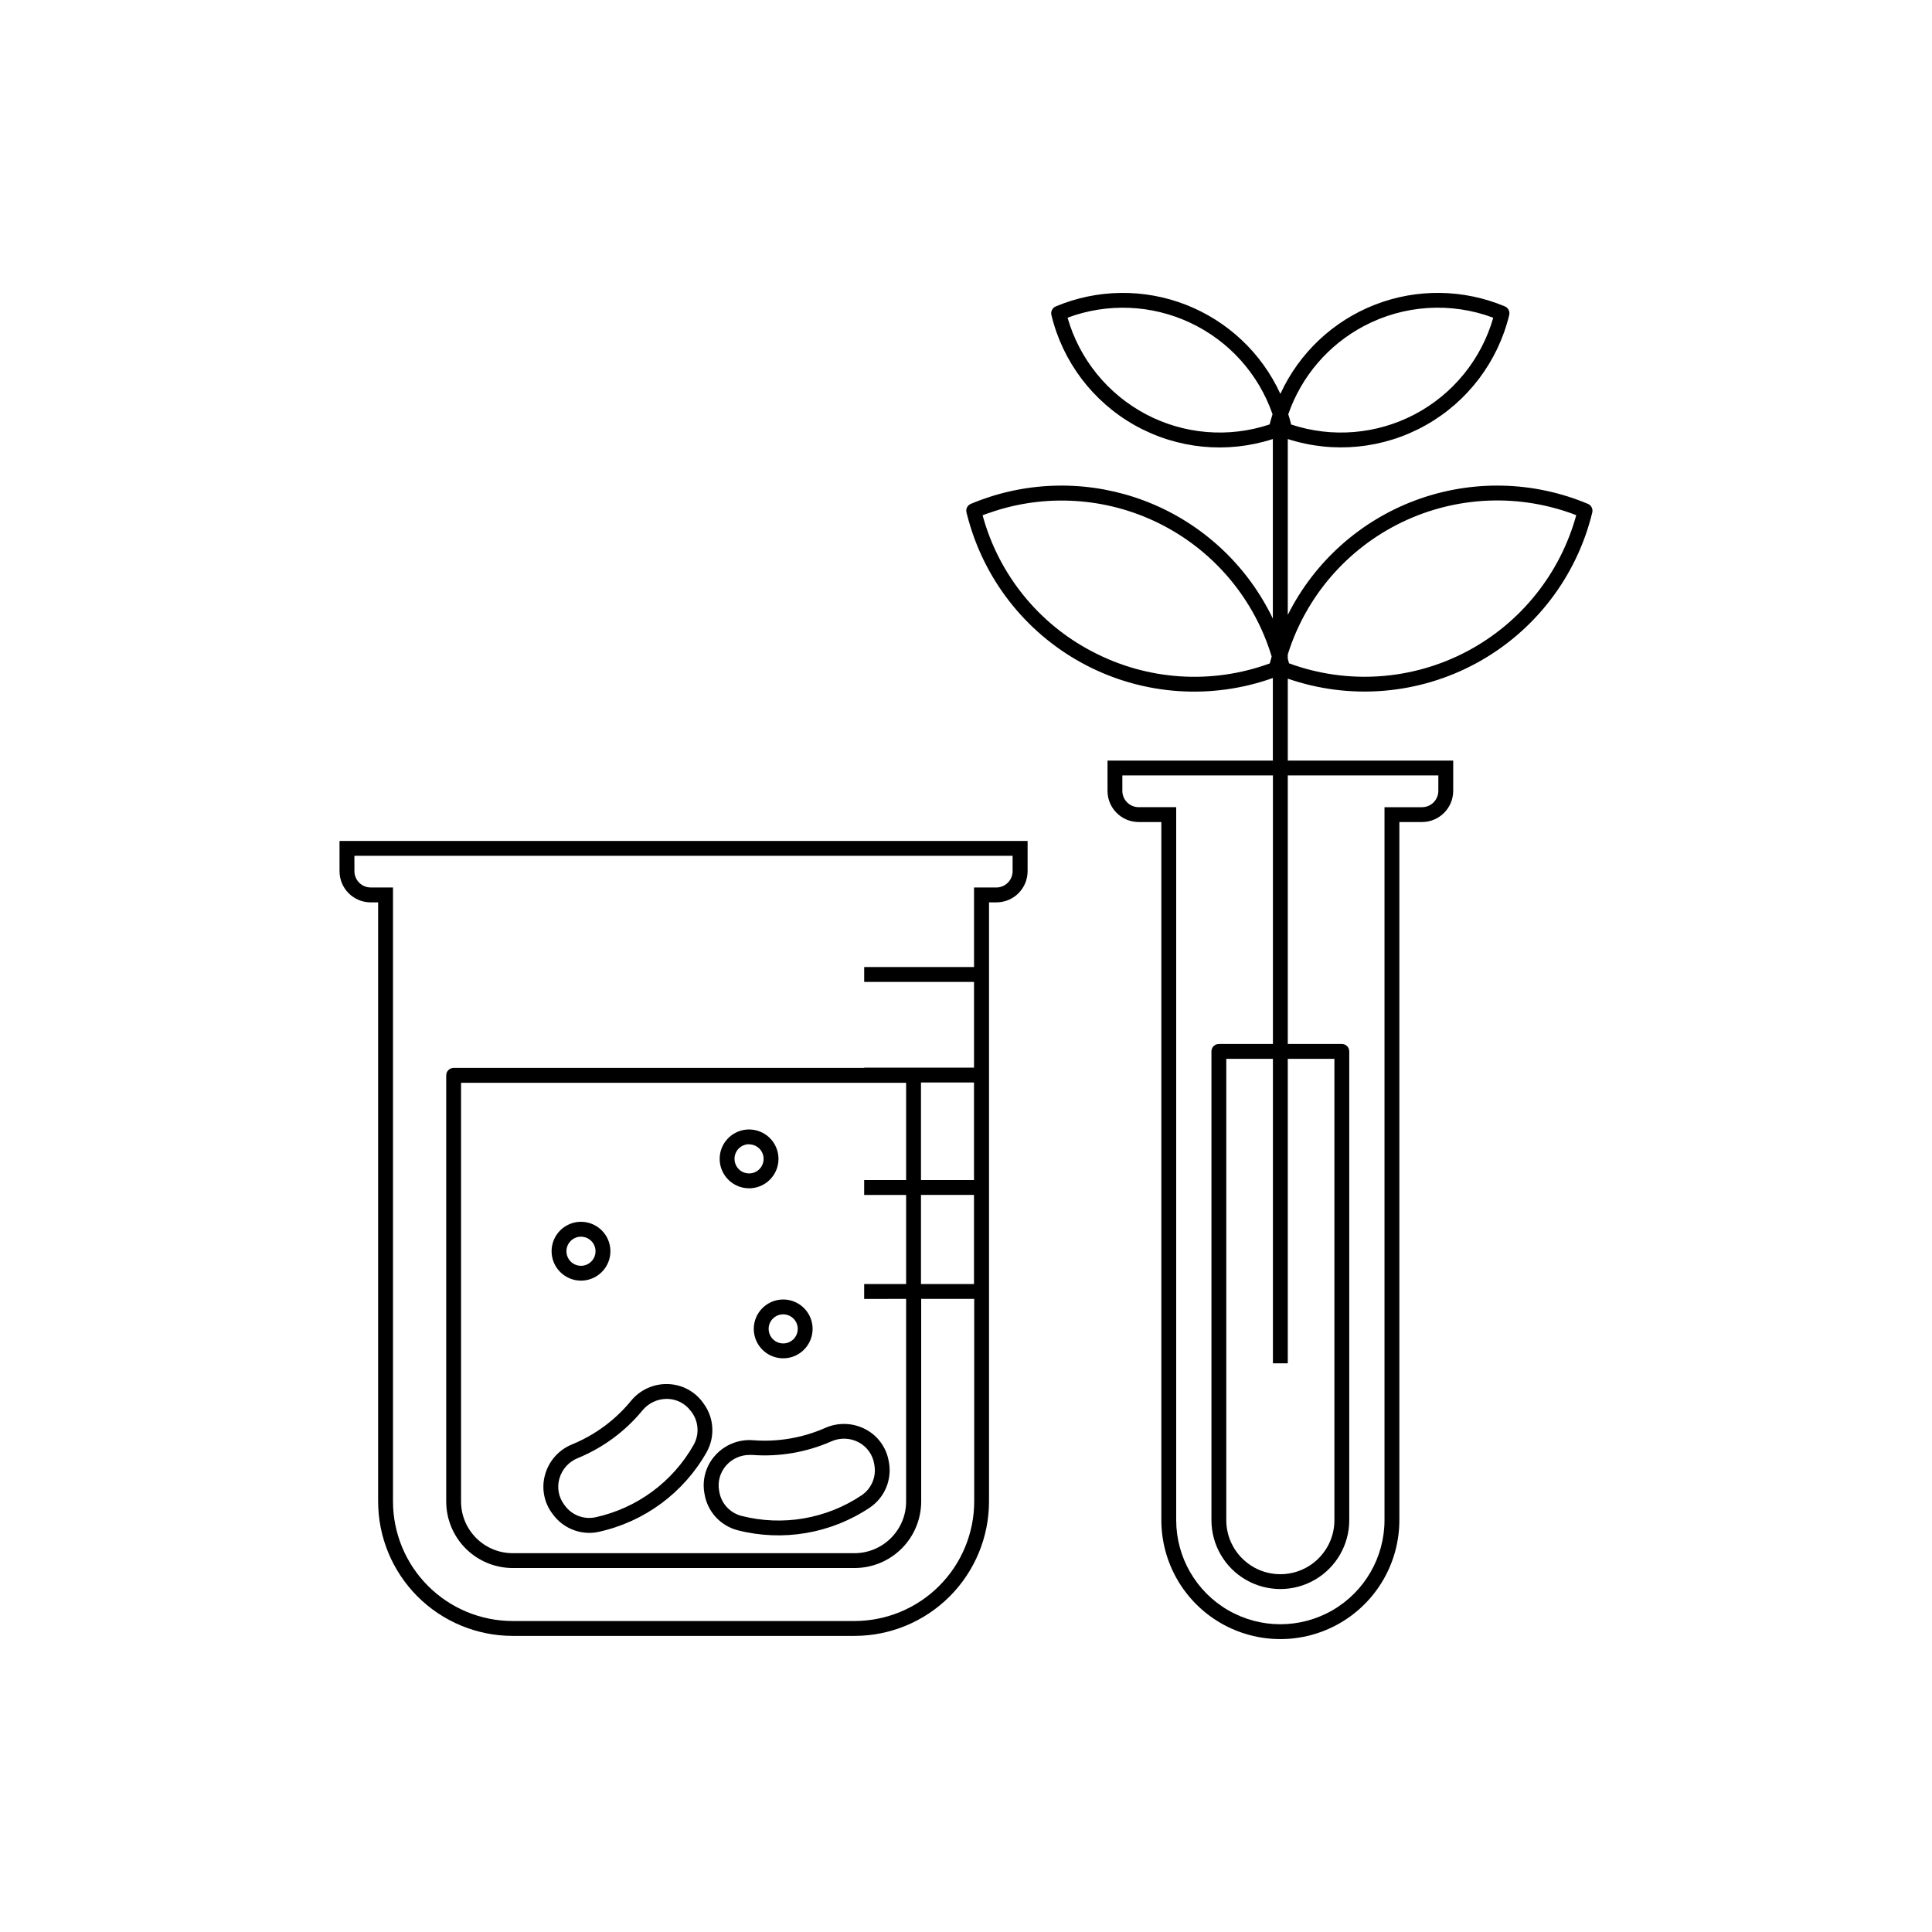 <?xml version="1.0" encoding="UTF-8"?>
<!-- Uploaded to: ICON Repo, www.iconrepo.com, Generator: ICON Repo Mixer Tools -->
<svg fill="#000000" width="800px" height="800px" version="1.1" viewBox="144 144 512 512" xmlns="http://www.w3.org/2000/svg">
 <g>
  <path d="m564.81 277.53c-14.516-6.098-30.809-6.449-45.578-0.984-14.766 5.465-26.906 16.336-33.957 30.414v-46.613c12.145 3.918 25.375 2.602 36.508-3.637 11.133-6.234 19.172-16.824 22.176-29.227 0.23-0.941-0.258-1.91-1.148-2.285-10.988-4.613-23.336-4.777-34.441-0.449-11.102 4.328-20.086 12.801-25.055 23.633-4.973-10.828-13.961-19.301-25.066-23.629-11.105-4.324-23.457-4.164-34.445 0.445-0.898 0.367-1.398 1.34-1.172 2.285 2.988 12.414 11.023 23.016 22.164 29.254 11.141 6.242 24.379 7.547 36.523 3.609v47.598c-6.481-13.52-17.633-24.234-31.398-30.176-13.766-5.938-29.211-6.699-43.492-2.141-0.766 0.246-1.535 0.512-2.293 0.789l-0.512 0.188-1.309 0.5-1.031 0.422-0.004 0.004c-0.895 0.371-1.383 1.34-1.152 2.281 0.098 0.395 0.195 0.797 0.305 1.191 0.109 0.395 0.227 0.828 0.344 1.238h0.004c4.703 16.504 16.031 30.32 31.289 38.172 15.258 7.852 33.09 9.031 49.25 3.266v21.883h-43.816v8.031c0.004 4.555 3.699 8.25 8.254 8.254h6.012v184.99c0 11.27 6.012 21.68 15.77 27.312 9.758 5.633 21.781 5.633 31.539 0 9.758-5.633 15.766-16.043 15.766-27.312v-184.99h6.004c4.559-0.004 8.254-3.695 8.266-8.254v-8.031h-43.836v-21.715c16.535 5.731 34.723 4.219 50.086-4.164 15.363-8.387 26.477-22.863 30.602-39.871 0.23-0.941-0.258-1.91-1.152-2.281zm-59.375-47.117c10.59-5.609 23.074-6.418 34.293-2.211-3.144 10.992-10.637 20.223-20.746 25.566-10.109 5.34-21.961 6.328-32.812 2.731-0.117-0.492-0.246-0.984-0.383-1.465-0.137-0.48-0.254-0.828-0.383-1.238h-0.004c3.477-10.051 10.637-18.406 20.035-23.383zm-57.762 23.359v0.004c-10.113-5.348-17.609-14.586-20.762-25.586 10.59-3.945 22.324-3.457 32.547 1.359 10.227 4.816 18.078 13.547 21.781 24.227-0.285 0.895-0.543 1.789-0.777 2.707v-0.004c-10.84 3.613-22.688 2.637-32.789-2.703zm-14.328 62.84h0.004c-14.051-7.356-24.453-20.164-28.773-35.422l-0.176-0.641 0.621-0.227 0.473-0.176c0.707-0.254 1.426-0.5 2.156-0.727l-0.004-0.004c14.84-4.746 30.965-3.34 44.758 3.914 13.793 7.25 24.098 19.734 28.598 34.648-0.168 0.609-0.336 1.211-0.492 1.832-15.461 5.672-32.605 4.508-47.16-3.199zm91.828 32.887v4.094c-0.004 2.387-1.941 4.32-4.328 4.32h-9.938v188.93-0.004c0 9.863-5.262 18.973-13.801 23.906-8.539 4.93-19.062 4.93-27.602 0-8.539-4.934-13.801-14.043-13.801-23.906v-188.93l-9.949 0.004c-2.383-0.008-4.312-1.938-4.32-4.32v-4.094h39.902v71.164h-14.328c-1.086 0-1.965 0.879-1.965 1.965v124.22c0 6.523 3.481 12.555 9.129 15.816 5.652 3.262 12.613 3.262 18.266 0 5.648-3.262 9.129-9.293 9.129-15.816v-124.22c0-0.52-0.207-1.02-0.574-1.391-0.371-0.367-0.871-0.574-1.395-0.574h-14.324v-71.164zm-39.898 155.79v-80.688h12.359v122.25c0 7.914-6.414 14.328-14.328 14.328-7.914 0-14.328-6.414-14.328-14.328v-122.25h12.359v80.688zm47.488-188.67c-14.559 7.695-31.699 8.848-47.156 3.168-0.109-0.414-0.227-0.816-0.336-1.23v-1.133l0.004 0.004c4.797-15.352 15.738-28.027 30.223-35.02 14.484-6.992 31.219-7.672 46.223-1.883-4.258 15.516-14.738 28.578-28.957 36.094z"/>
  <path d="m330.41 515.88-0.176-0.246c-2.168-2.965-5.59-4.754-9.262-4.84-3.785-0.113-7.406 1.551-9.789 4.496-4.16 5.047-9.5 8.988-15.547 11.477-3.516 1.414-6.168 4.379-7.184 8.027-1.004 3.535-0.309 7.336 1.887 10.281l0.176 0.234 0.004 0.004c2.246 3.074 5.816 4.898 9.621 4.918 0.832 0 1.66-0.086 2.473-0.266 12.129-2.641 22.559-10.332 28.664-21.145 2.289-4.106 1.949-9.176-0.867-12.941zm-2.566 10.992h-0.004c-5.547 9.832-15.027 16.824-26.055 19.227-3.078 0.645-6.246-0.578-8.098-3.117l-0.176-0.246h-0.004c-1.477-1.973-1.945-4.519-1.266-6.887 0.699-2.484 2.519-4.5 4.918-5.453 6.644-2.731 12.512-7.059 17.082-12.605 1.574-1.938 3.938-3.066 6.438-3.07h0.215c2.461 0.055 4.754 1.258 6.199 3.246l0.188 0.234v0.004c1.875 2.527 2.094 5.918 0.559 8.668z"/>
  <path d="m362.68 522.42c-5.981 2.633-12.52 3.754-19.039 3.258-3.773-0.316-7.477 1.141-10.027 3.938-2.488 2.699-3.582 6.406-2.953 10.023l0.051 0.305v0.004c0.773 4.629 4.188 8.375 8.727 9.574 12.023 3.082 24.793 0.898 35.102-6.016 3.879-2.637 5.856-7.301 5.047-11.926l-0.059-0.297v0.004c-0.605-3.625-2.859-6.758-6.102-8.484-3.328-1.777-7.297-1.922-10.746-0.383zm12.988 9.535 0.051 0.297c0.559 3.094-0.758 6.227-3.356 8-9.375 6.285-20.988 8.273-31.922 5.461-3.039-0.809-5.32-3.324-5.824-6.426l-0.059-0.297c-0.418-2.422 0.309-4.902 1.969-6.719 1.57-1.727 3.805-2.707 6.141-2.699h0.68-0.004c7.168 0.543 14.355-0.688 20.93-3.578 2.344-1.059 5.047-0.965 7.312 0.242 2.176 1.168 3.688 3.281 4.086 5.719z"/>
  <path d="m297.97 483.38c3.152 0 5.992-1.902 7.199-4.812 1.207-2.914 0.539-6.266-1.691-8.492-2.227-2.231-5.578-2.898-8.492-1.691-2.91 1.207-4.809 4.047-4.809 7.199 0 4.305 3.488 7.797 7.793 7.797zm0-11.641v-0.004c1.559 0 2.965 0.941 3.562 2.387 0.598 1.441 0.266 3.102-0.84 4.203-1.105 1.102-2.766 1.43-4.207 0.832-1.441-0.602-2.379-2.012-2.375-3.574 0.008-2.125 1.73-3.848 3.859-3.848z"/>
  <path d="m342.51 458.91c3.152 0 5.996-1.898 7.203-4.809 1.203-2.914 0.539-6.266-1.691-8.496-2.231-2.227-5.582-2.894-8.492-1.688-2.914 1.207-4.812 4.047-4.812 7.199 0.008 4.301 3.492 7.789 7.793 7.793zm0-11.652v0.004c1.562 0 2.969 0.938 3.566 2.379 0.594 1.441 0.266 3.102-0.836 4.203-1.105 1.105-2.766 1.434-4.207 0.836-1.441-0.594-2.379-2.004-2.379-3.562-0.008-1.027 0.395-2.016 1.117-2.746 0.727-0.73 1.711-1.141 2.738-1.141z"/>
  <path d="m343.76 496.16c-0.004 3.152 1.895 6 4.805 7.207 2.914 1.211 6.266 0.547 8.496-1.684 2.231-2.227 2.898-5.578 1.695-8.492-1.207-2.914-4.047-4.812-7.203-4.812-4.297 0.004-7.781 3.484-7.793 7.781zm7.793-3.848c1.562 0 2.969 0.941 3.566 2.383 0.598 1.445 0.266 3.106-0.84 4.207s-2.766 1.43-4.207 0.828c-1.441-0.598-2.379-2.008-2.375-3.57 0.004-2.125 1.73-3.848 3.856-3.848z"/>
  <path d="m233.98 374.88c0 2.191 0.871 4.293 2.418 5.84 1.551 1.547 3.648 2.418 5.84 2.418h1.969v158.77c0.008 9.441 3.766 18.496 10.441 25.176 6.68 6.676 15.734 10.434 25.176 10.445h90.656c9.445-0.012 18.5-3.769 25.18-10.445 6.676-6.68 10.434-15.734 10.441-25.176v-158.77h1.969c4.559-0.004 8.25-3.699 8.258-8.258v-8.02h-182.35zm168.14 109.4h-14.051v-23.617h14.051zm-17.988 3.938v53.695c-0.008 7.543-6.106 13.66-13.648 13.699h-90.664c-7.539-0.039-13.633-6.16-13.637-13.699v-110.96h117.95v25.781h-11.121v3.938h11.121v23.617h-11.121v3.938zm17.988-31.488h-14.051v-25.859h14.051zm-164.2-85.934h174.43v4.082c-0.008 2.387-1.938 4.316-4.32 4.32h-5.902v21.078h-29.109v3.938h29.105v22.719h-29.105v0.078h-108.8c-1.086 0-1.969 0.883-1.969 1.969v112.93c0.004 4.676 1.859 9.156 5.164 12.465 3.305 3.305 7.785 5.164 12.461 5.168h90.613c4.676-0.004 9.16-1.863 12.465-5.168 3.305-3.305 5.164-7.789 5.172-12.465v-53.695h14.051v53.688c-0.012 8.398-3.352 16.453-9.293 22.391-5.938 5.941-13.992 9.281-22.395 9.293h-90.656c-8.398-0.008-16.453-3.348-22.395-9.289-5.941-5.941-9.281-13.996-9.289-22.395v-162.71h-5.902c-2.383-0.004-4.316-1.934-4.32-4.32z"/>
 </g>
</svg>